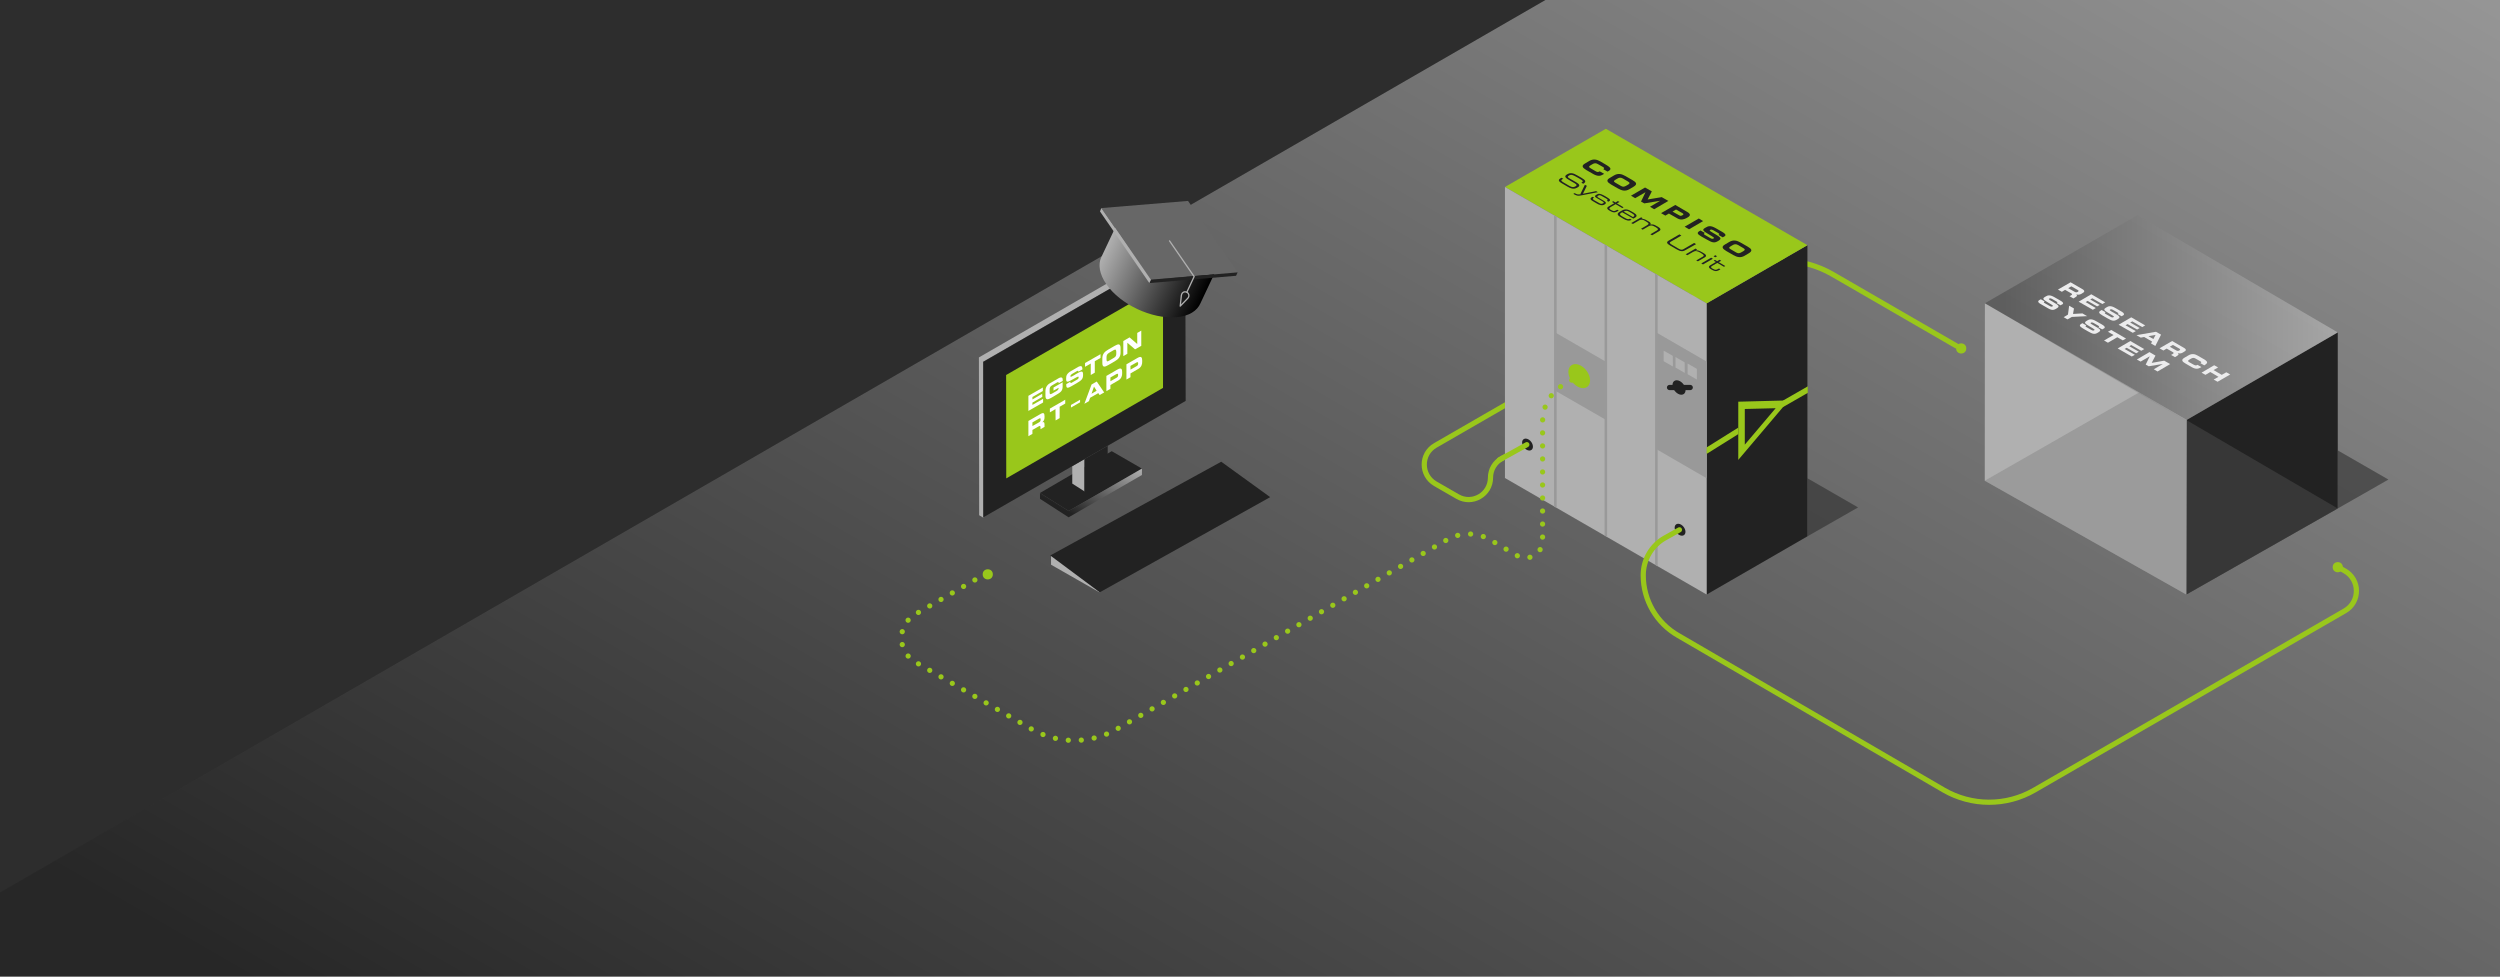 <?xml version="1.0" encoding="utf-8"?>
<!-- Generator: Adobe Illustrator 24.1.0, SVG Export Plug-In . SVG Version: 6.00 Build 0)  -->
<svg version="1.1" xmlns="http://www.w3.org/2000/svg" xmlns:xlink="http://www.w3.org/1999/xlink" x="0px" y="0px"
	 viewBox="0 0 1920 750" style="enable-background:new 0 0 1920 750;" xml:space="preserve">
<style type="text/css">
	.st0{fill:#2D2D2D;}
	.st1{opacity:0.5;fill:url(#SVGID_2_);}
	.st2{opacity:0.5;fill:url(#SVGID_5_);}
	.st3{opacity:0.5;fill:url(#SVGID_7_);}
	.st4{opacity:0.5;fill:url(#SVGID_8_);}
	.st5{opacity:0.5;fill:url(#SVGID_9_);}
	.st6{opacity:0.5;fill:url(#SVGID_10_);}
	.st7{opacity:0.5;fill:url(#SVGID_21_);}
	.st8{opacity:0.5;fill:url(#SVGID_22_);}
	.st9{opacity:0.6;}
	.st10{fill:#B0B0B0;}
	.st11{fill:none;stroke:#99C71B;stroke-width:4;stroke-linejoin:round;stroke-miterlimit:10;}
	.st12{opacity:0.5;fill:#222222;}
	.st13{fill:#222222;}
	.st14{fill:#99C71B;}
	.st15{clip-path:url(#SVGID_24_);}
	.st16{fill:none;stroke:#999999;stroke-width:2;stroke-miterlimit:10;}
	.st17{fill:#999999;}
	.st18{fill:none;stroke:#222222;stroke-width:4;stroke-linecap:round;stroke-miterlimit:10;}
	.st19{clip-path:url(#SVGID_25_);}
	.st20{fill:none;stroke:#99C71B;stroke-width:4;stroke-linecap:round;stroke-linejoin:round;stroke-miterlimit:10;}
	.st21{fill:url(#SVGID_26_);}
	.st22{clip-path:url(#SVGID_27_);}
	.st23{fill:url(#SVGID_28_);}
	.st24{clip-path:url(#SVGID_29_);}
	.st25{fill:url(#SVGID_30_);}
	.st26{clip-path:url(#SVGID_31_);}
	.st27{fill:url(#SVGID_32_);}
	.st28{clip-path:url(#SVGID_33_);}
	.st29{fill:url(#SVGID_34_);}
	.st30{clip-path:url(#SVGID_35_);}
	.st31{clip-path:url(#SVGID_36_);}
	.st32{fill:none;stroke:#ECECED;stroke-width:4;stroke-miterlimit:10;}
	.st33{fill:none;stroke:#B0B0B0;stroke-width:4;stroke-linejoin:round;stroke-miterlimit:10;}
	.st34{fill:url(#SVGID_37_);}
	.st35{fill:#555555;}
	.st36{clip-path:url(#SVGID_39_);}
	
		.st37{fill:none;stroke:#99C71B;stroke-width:4;stroke-linecap:round;stroke-linejoin:round;stroke-miterlimit:10;stroke-dasharray:0,10;}
	.st38{fill:#FFFFFF;}
	.st39{fill:none;stroke:#FFFFFF;stroke-width:4;stroke-linecap:round;stroke-linejoin:round;stroke-miterlimit:10;}
	.st40{clip-path:url(#SVGID_41_);}
	.st41{opacity:0.6;fill:#B0B0B0;}
	.st42{fill:none;stroke:#D9DADA;stroke-width:4;stroke-linecap:round;stroke-linejoin:round;stroke-miterlimit:10;}
	.st43{fill:#676767;}
	.st44{clip-path:url(#SVGID_43_);fill:none;stroke:#222222;stroke-width:1.395;stroke-miterlimit:10;}
	.st45{clip-path:url(#SVGID_45_);fill:none;stroke:#222222;stroke-width:1.395;stroke-miterlimit:10;}
	.st46{clip-path:url(#SVGID_47_);}
	.st47{fill:url(#SVGID_48_);}
	.st48{clip-path:url(#SVGID_50_);fill:none;stroke:#222222;stroke-width:1.395;stroke-miterlimit:10;}
	.st49{fill:url(#SVGID_51_);}
	.st50{fill:url(#SVGID_52_);}
	.st51{fill:url(#SVGID_53_);}
	.st52{clip-path:url(#SVGID_55_);fill:none;stroke:#222222;stroke-width:1.395;stroke-miterlimit:10;}
	.st53{clip-path:url(#SVGID_56_);}
	.st54{fill:#676767;fill-opacity:0.3;}
	.st55{opacity:0.3;fill:url(#SVGID_57_);}
	.st56{enable-background:new    ;}
	.st57{clip-path:url(#SVGID_59_);}
	.st58{fill:#ECECED;}
	.st59{opacity:0.3;fill:url(#SVGID_60_);}
	.st60{fill:url(#SVGID_61_);}
	.st61{opacity:0.3;fill:url(#SVGID_62_);}
	.st62{clip-path:url(#SVGID_64_);}
	.st63{fill:#C5C6C6;}
	.st64{fill:none;stroke:#B0B0B0;stroke-width:1.216;stroke-linejoin:round;stroke-miterlimit:10;}
	.st65{opacity:0.3;fill:#B0B0B0;}
	.st66{fill:#636362;}
	.st67{fill:#9C9D9D;}
	.st68{fill:#121212;}
	.st69{opacity:0.2;fill:#222222;}
	.st70{opacity:0.3;fill:url(#SVGID_65_);}
	.st71{clip-path:url(#SVGID_67_);}
	.st72{fill:#676767;stroke:#676767;stroke-width:2;stroke-miterlimit:10;}
	.st73{clip-path:url(#SVGID_69_);}
	.st74{fill:none;stroke:#767676;stroke-width:2;stroke-miterlimit:10;}
	.st75{clip-path:url(#SVGID_71_);}
	.st76{clip-path:url(#SVGID_72_);}
	.st77{clip-path:url(#SVGID_73_);}
	.st78{fill:url(#SVGID_74_);}
	.st79{fill:url(#SVGID_75_);}
	.st80{fill:url(#SVGID_76_);}
	.st81{fill:url(#SVGID_77_);}
	.st82{fill:url(#SVGID_78_);}
	.st83{fill:url(#SVGID_79_);}
	.st84{fill:#DFDFDF;}
	.st85{clip-path:url(#SVGID_81_);}
	.st86{clip-path:url(#SVGID_83_);}
	.st87{fill:url(#SVGID_84_);}
	.st88{clip-path:url(#SVGID_86_);fill:none;stroke:#222222;stroke-width:1.714;stroke-miterlimit:10;}
	.st89{clip-path:url(#SVGID_87_);}
	.st90{fill:url(#SVGID_88_);}
	.st91{clip-path:url(#SVGID_90_);}
	.st92{clip-path:url(#SVGID_92_);}
	.st93{opacity:0.3;fill:url(#SVGID_93_);}
	.st94{clip-path:url(#SVGID_95_);}
	.st95{clip-path:url(#SVGID_96_);}
	.st96{clip-path:url(#SVGID_97_);}
	.st97{fill:url(#SVGID_98_);}
	.st98{opacity:0.3;fill:url(#SVGID_99_);}
	.st99{clip-path:url(#SVGID_101_);}
	.st100{fill:url(#SVGID_102_);}
	.st101{clip-path:url(#SVGID_103_);}
	.st102{fill:url(#SVGID_104_);}
	.st103{fill:url(#SVGID_105_);}
	.st104{clip-path:url(#SVGID_107_);}
	.st105{clip-path:url(#SVGID_109_);}
	.st106{fill:url(#SVGID_110_);}
	.st107{fill:url(#SVGID_111_);}
	.st108{fill:none;stroke:#B0B0B0;stroke-linecap:round;stroke-miterlimit:10;}
	.st109{fill:url(#SVGID_112_);}
	.st110{clip-path:url(#SVGID_114_);}
	.st111{fill:url(#SVGID_115_);}
	.st112{clip-path:url(#SVGID_117_);}
	.st113{fill:url(#SVGID_118_);}
	.st114{clip-path:url(#SVGID_120_);}
	.st115{fill:url(#SVGID_121_);}
	.st116{clip-path:url(#SVGID_123_);}
	.st117{fill:url(#SVGID_124_);}
	.st118{fill:url(#SVGID_125_);}
	.st119{clip-path:url(#SVGID_127_);}
	.st120{clip-path:url(#SVGID_129_);}
	.st121{fill:none;stroke:#D9DADA;stroke-width:4;stroke-linecap:round;stroke-miterlimit:10;}
	.st122{clip-path:url(#SVGID_131_);}
</style>
<g id="bg">
	<rect class="st0" width="1920" height="750"/>
</g>
<g id="fläche">
	<linearGradient id="SVGID_2_" gradientUnits="userSpaceOnUse" x1="706.018" y1="1157.619" x2="1510.777" y2="-236.265">
		<stop  offset="5.673892e-02" style="stop-color:#222222"/>
		<stop  offset="1" style="stop-color:#FFFFFF"/>
		<stop  offset="1" style="stop-color:#676767"/>
	</linearGradient>
	<polygon class="st1" points="1186.9,0 0,685.4 0,750 1920,750 1920,0 	"/>
</g>
<g id="illus">
	<polygon class="st12" points="1795.4,390.5 1834.3,368.3 1795.4,345.9 	"/>
	<polygon class="st12" points="1388.1,411.9 1427,389.7 1388.1,367.3 	"/>
	<path class="st20" d="M1502.6,265.7l-95.1-55c-24-13.9-53.5-13.9-77.5,0l-227.7,131.4c-11.3,6.5-11.3,22.8,0,29.4l17.2,9.9
		c11.2,6.5,25.2-1.6,25.2-14.6v0c0-6.1,3.3-11.7,8.7-14.7l19.2-10.7"/>
	<g>
		<polygon class="st13" points="1388.1,188.3 1310.7,233 1310.7,456.6 1388.1,411.9 		"/>
		<polyline class="st14" points="1388.1,188.3 1233.3,98.9 1155.8,143.6 1310.7,233 1388.1,188.3 		"/>
		<polyline class="st10" points="1155.8,143.6 1155.8,367.1 1310.7,456.6 1310.7,233 1155.8,143.6 		"/>
		<g>
			<defs>
				<polyline id="SVGID_19_" points="1155.8,143.6 1155.8,367.1 1310.7,456.6 1310.7,233 1155.8,143.6 				"/>
			</defs>
			<clipPath id="SVGID_5_">
				<use xlink:href="#SVGID_19_"  style="overflow:visible;"/>
			</clipPath>
			<g style="clip-path:url(#SVGID_5_);">
				<line class="st16" x1="1233.3" y1="186.8" x2="1233.3" y2="412.9"/>
				<line class="st16" x1="1194.5" y1="164.8" x2="1194.5" y2="390.9"/>
				<line class="st16" x1="1272.1" y1="208.3" x2="1272.1" y2="435.3"/>
			</g>
		</g>
		<polygon class="st17" points="1233.3,277.8 1233.6,322.6 1194.5,300.1 1194.5,255.4 		"/>
		<polygon class="st17" points="1310.7,277.7 1310.7,367.3 1272,344.9 1272,255.3 		"/>
		<g>
			<polygon class="st10" points="1293.8,278.3 1293.9,286.4 1286.8,282.3 1286.8,274.2 			"/>
			<polygon class="st10" points="1303.2,283.3 1303.2,291.5 1296.1,287.4 1296.1,279.2 			"/>
			<polygon class="st10" points="1284.7,273.3 1284.8,281.5 1277.7,277.4 1277.7,269.3 			"/>
		</g>
		
			<ellipse transform="matrix(0.798 -0.602 0.602 0.798 70.636 788.789)" class="st14" cx="1213.4" cy="288.9" rx="7" ry="10.3"/>
		
			<ellipse transform="matrix(0.798 -0.602 0.602 0.798 80.84 836.756)" class="st13" cx="1290.1" cy="297.6" rx="4.2" ry="6.2"/>
		<line class="st18" x1="1298.1" y1="297.6" x2="1282.2" y2="297.6"/>
		<g>
			<path class="st14" d="M1340,314.1l23.7-0.6l-23.7,28V314.1 M1335,308.5v44.7l38.7-45.7L1335,308.5L1335,308.5z"/>
			<polygon class="st14" points="1335,333.4 1310.7,348.6 1310.7,343.6 1335,328.4 			"/>
			<polygon class="st14" points="1388.4,301.7 1369.4,312.6 1369.4,307.6 1388.4,296.7 			"/>
		</g>
		<g>
			<path class="st13" d="M1233.2,126.4l-3.9-2.3c-3-1.7-5.6-2.3-8.7-0.5l-3.2,1.9c-3.2,1.8-2.1,3.3,0.9,5.1l5.4,3.1
				c3.4,1.9,5.5,1.5,7.3,0.4l1-0.6l-3.4-1.9c-1.4,0.8-2,0.6-3.5-0.3l-3.6-2.1c-1.6-0.9-1.3-1.5,0.3-2.4l1.2-0.7
				c1.3-0.8,2.5-1.1,4.3,0l3.7,2.1c1,0.6,1.3,1,0.6,1.5l-0.3,0.2l3.3,1.9C1237.6,130.2,1238,129.2,1233.2,126.4"/>
			<path class="st13" d="M1240.6,140.3c-1.6-0.9-1.3-1.5,0.3-2.4l1.2-0.7c1.3-0.8,2.5-1.1,4.3-0.1l3.9,2.3c1.8,1,1.3,1.7-0.1,2.5
				l-1.2,0.7c-1.6,0.9-2.5,1.1-4.1,0.2L1240.6,140.3 M1253.7,138.3l-5.4-3.1c-3-1.7-5.6-2.3-8.7-0.5l-3.2,1.9
				c-3.2,1.8-2.1,3.3,0.9,5.1l5.4,3.1c3,1.7,5.6,2.3,8.7,0.5l3.2-1.9C1257.8,141.5,1256.7,140,1253.7,138.3"/>
			<polyline class="st13" points="1281.3,154.3 1276.2,151.4 1265.4,153.2 1268.6,147 1263.4,144 1252.6,150.3 1255.8,152.2 
				1263.6,147.7 1263.7,147.7 1260.3,154.8 1262.8,156.2 1275,154.2 1275,154.2 1267.2,158.8 1270.4,160.7 1281.3,154.3 			"/>
			<path class="st13" d="M1284.5,162.5l2.7-1.6l4.9,2.8c1,0.6,1,1,0.2,1.5l-0.4,0.2c-0.6,0.4-1.5,0.5-2.2,0L1284.5,162.5
				 M1295.7,162.7l-9.1-5.3l-10.9,6.3l3.3,1.9l2.7-1.6l6.7,3.8c2.4,1.4,4.9,0.7,6.6-0.2l0.9-0.5
				C1298.1,165.9,1298.9,164.5,1295.7,162.7"/>
			<polyline class="st13" points="1308,169.8 1304.7,167.8 1293.8,174.1 1297.2,176.1 1308,169.8 			"/>
			<path class="st13" d="M1322.5,178l-4.7-2.7c-4.2-2.4-5.9-1.7-7.9-0.5c-2.7,1.5-2.7,2.2,2.3,5.1c4.3,2.5,4.7,2.8,3.7,3.3
				c-0.8,0.5-1.6,0.1-2.3-0.3l-4.1-2.4c-1-0.6-1.3-0.9-0.2-1.6l-3.3-1.9l-0.7,0.4c-2.4,1.4-1.7,2.4,1.3,4.2l4.1,2.3
				c4.5,2.6,5.9,2.9,8.8,1.2c3.1-1.8,2.3-2.7-2.6-5.5c-0.1-0.1-0.3-0.2-0.4-0.2c-0.3-0.2-0.6-0.3-0.8-0.5c-2.8-1.6-3.1-1.9-2.2-2.4
				c0.6-0.3,1.3-0.2,2.1,0.2l3.7,2.1c1.5,0.9,1.3,1.1,0.5,1.6l3.3,1.9l0.3-0.2C1325.4,181.2,1326.4,180.2,1322.5,178"/>
			<path class="st13" d="M1329.1,191.4c-1.6-0.9-1.3-1.5,0.3-2.4l1.2-0.7c1.3-0.8,2.5-1.1,4.3-0.1l3.9,2.3c1.8,1,1.3,1.7-0.1,2.5
				l-1.2,0.7c-1.6,0.9-2.5,1.1-4.1,0.2L1329.1,191.4 M1342.2,189.4l-5.4-3.1c-3-1.7-5.6-2.3-8.7-0.5l-3.2,1.9
				c-3.2,1.8-2.1,3.3,0.9,5.1l5.4,3.1c3,1.7,5.6,2.3,8.7,0.5l3.2-1.9C1346.3,192.6,1345.2,191.1,1342.2,189.4"/>
			<path class="st13" d="M1214.5,136.5l-3.2-1.8c-3-1.8-5.1-2.3-7.6-0.9c-2.9,1.7-1.7,2.7,2.8,5.3l2.8,1.6c1.8,1.1,2,1.6,0.7,2.4
				c-1.6,0.9-2.6,0.8-4.8-0.4l-4.6-2.7c-1.8-1.1-1.9-1.7-0.8-2.3l0.8-0.4l-1.4-0.8l-0.8,0.5c-2.4,1.4-0.8,2.7,1.3,3.9l4.1,2.4
				c2.2,1.3,4.6,2.4,7.3,0.9l0.7-0.4c1.8-1.1,1.5-2.2-1.4-3.9l-4.4-2.5c-2.3-1.3-2.3-1.8-1-2.6c1.8-1,2.9-0.5,5.8,1.1l1.6,0.9
				c3.9,2.2,3.7,2.5,2.1,3.5l1.4,0.8l0.4-0.2C1218.1,139.6,1218.1,138.6,1214.5,136.5"/>
			<path class="st13" d="M1227.2,147.6l-1.4-0.8l-10.1,2l3-6.1l-1.5-0.8l-3.4,7l0.3,0.2c-2.2,0.5-2.8,0.3-4.8-0.8l-1,0.6
				c2.7,1.5,3.5,1.7,5.9,1.2L1227.2,147.6"/>
			<path class="st13" d="M1234.3,151.6l-2-1.2c-3.2-1.8-4.6-1.9-5.8-1.1l-0.5,0.3c-1.5,0.8-1.4,1.6,0.5,2.6l4,2.3
				c1.6,0.9,1.4,1.3,0.6,1.7l-0.1,0c-1.1,0.7-1.8,0.4-3.8-0.8l-2.8-1.6c-1.3-0.8-1.4-1.3-0.5-1.8l0.4-0.2l-1.2-0.7l-0.5,0.3
				c-2.3,1.3-0.5,2.4,1.4,3.5l2.4,1.4c1.6,0.9,3.7,2,5.8,0.8l0,0c2.1-1.2,0.9-2.1-1-3.2l-3.4-2c-1.4-0.8-1.2-1.1-0.6-1.5l0.3-0.2
				c0.9-0.5,1.5-0.4,3.3,0.7l2.3,1.3c1.4,0.8,2.2,1.3,1,2l-0.1,0l1.2,0.7l0.4-0.2C1236.8,154,1237.2,153.3,1234.3,151.6"/>
			<path class="st13" d="M1243.8,155.1l-1.3-0.7l-1.8,1.1l-1.7-1l-1,0.6l1.7,1l-4.3,2.5c-1.2,0.7-1.8,1.7,0.6,3.1l0.7,0.4
				c2.8,1.6,4.2,1,5.7,0.1l0.8-0.5l-1.1-0.6l-0.6,0.3c-1.6,0.9-2.2,1-4,0l-0.4-0.2c-1.4-0.8-1.5-1.4-0.1-2.2l3.8-2.2l5.1,3l1-0.6
				l-5.1-3L1243.8,155.1"/>
			<path class="st13" d="M1246.9,162.5c1.9-0.9,2.7-0.9,4.7,0.3l1.9,1.1c2.1,1.2,1.9,2,1.1,2.5l-0.5,0.3L1246.9,162.5 M1254.6,163.3
				l-2.1-1.2c-1.8-1.1-4.1-2-6.9-0.4l-1.7,1c-2.8,1.6-1.2,2.9,0.5,3.9l2.3,1.4c2.4,1.4,4.4,1.9,6.2,0.9l0.2-0.1l-1.3-0.8
				c-1.2,0.6-2.1,0.4-3.8-0.6l-1.8-1c-2.3-1.3-2.7-2.1-0.9-3.1l0.5-0.3l8.6,4.9l0.9-0.5C1258,166,1256.9,164.7,1254.6,163.3"/>
			<path class="st13" d="M1273.4,174.2l-1.6-0.9c-1.3-0.8-2.7-1.2-4.3-0.8c0.5-0.8,0.1-1.6-1.1-2.3l-2.1-1.2c-1.3-0.7-2.3-1-3.6-0.9
				l0,0l0.9-0.5l-1.2-0.7l-7.6,4.4l1.3,0.7l4.8-2.8c1.2-0.7,2.7-0.7,4.3,0.3l1.3,0.8c2.1,1.2,1.9,1.8,0.4,2.7l-4.6,2.7l1.3,0.7
				l4.5-2.6c1.2-0.7,2.5-1.1,4.8,0.3l0.9,0.5c2.1,1.2,1.6,1.9,0.7,2.4l-5,2.9l1.3,0.8l5.1-3C1275.9,176.7,1275.5,175.4,1273.4,174.2
				"/>
			<path class="st13" d="M1302.6,187.5l-1.5-0.9l-8.1,4.7c-1,0.6-2,0.8-4-0.4l-5.1-3c-2-1.2-1.8-1.7-0.7-2.3l8.1-4.7l-1.5-0.9
				l-8.1,4.7c-2.2,1.3-1.7,2.3,1,3.9l5,2.9c2.8,1.6,4.5,1.9,6.7,0.6L1302.6,187.5"/>
			<path class="st13" d="M1308.5,194.5l-1.9-1.1c-1.6-0.9-2.9-1.4-4.5-1l0,0l1.3-0.8l-1.2-0.7l-7.6,4.4l1.3,0.7l4.3-2.5
				c1.8-1,3.1-1,6.1,0.8l0.3,0.2c2.5,1.5,2.1,2.1,1,2.7l-4.9,2.8l1.3,0.7l5.2-3C1310.5,197,1310.9,195.9,1308.5,194.5"/>
			<path class="st13" d="M1315.5,198.7l-1.3-0.8l-7.6,4.4l1.3,0.8L1315.5,198.7 M1318.7,196.8l-1.3-0.8l-1.4,0.8l1.3,0.8
				L1318.7,196.8"/>
			<path class="st13" d="M1321.9,200.3l-1.3-0.8l-1.8,1.1l-1.7-1l-1,0.6l1.7,1l-4.3,2.5c-1.2,0.7-1.8,1.7,0.6,3.1l0.7,0.4
				c2.8,1.6,4.2,1,5.7,0.1l0.8-0.5l-1.1-0.6l-0.6,0.3c-1.6,0.9-2.2,1-4,0l-0.4-0.2c-1.4-0.8-1.5-1.4-0.1-2.2l3.8-2.2l5.1,3l1-0.6
				l-5.1-3L1321.9,200.3"/>
		</g>
		
			<ellipse transform="matrix(0.798 -0.602 0.602 0.798 30.941 775.482)" class="st13" cx="1173.7" cy="341.5" rx="3.5" ry="5.1"/>
		
			<ellipse transform="matrix(0.798 -0.602 0.602 0.798 15.197 859.25)" class="st13" cx="1290.9" cy="406.9" rx="3.5" ry="5.1"/>
		<line class="st20" x1="1172.6" y1="341.5" x2="1151.5" y2="353.2"/>
	</g>
	<path class="st20" d="M1289.8,406.9l-10.9,6.1c-10.5,5.8-16.9,16.8-16.9,28.8v0v0c0,19.2,10.3,36.9,27.1,46.4l203.6,118.5
		c21.5,12.5,48.1,12.6,69.7,0.1l238.5-137.7c11.9-6.9,11.7-24-0.2-30.7l-5.1-2.9"/>
	<g>
		<polygon class="st13" points="1679.1,456.6 1795.4,390.5 1795.4,255.3 1679.2,322.6 		"/>
		<polygon class="st10" points="1679.1,456.6 1524.3,369.2 1524.4,232.9 1679.4,322.5 		"/>
		<polyline class="st54" points="1679.1,456.6 1795.4,390.5 1642.8,301.4 1524.3,369.2 1679.1,456.6 		"/>
		<linearGradient id="SVGID_7_" gradientUnits="userSpaceOnUse" x1="1524.368" y1="244.186" x2="1795.378" y2="244.186">
			<stop  offset="5.673892e-02" style="stop-color:#222222"/>
			<stop  offset="1" style="stop-color:#FFFFFF"/>
			<stop  offset="1" style="stop-color:#676767"/>
		</linearGradient>
		<polyline style="opacity:0.3;fill:url(#SVGID_7_);" points="1679.4,322.5 1795.4,255.3 1641.5,165.3 1524.4,232.9 1678.4,323.1 		
			"/>
		<g>
			<g>
				<g class="st56">
					<defs>
						<polygon id="SVGID_58_" class="st56" points="1564.1,231.7 1590.1,216.6 1712.9,287.6 1686.9,302.6 						"/>
					</defs>
					<clipPath id="SVGID_8_">
						<use xlink:href="#SVGID_58_"  style="overflow:visible;"/>
					</clipPath>
					<g style="clip-path:url(#SVGID_8_);">
						<g>
							<g>
								<g>
									<path class="st58" d="M1588.4,221.3l2.4-1.4l4.7,2.7c0.9,0.5,1.2,0.9,0.4,1.4l-0.3,0.2c-0.7,0.4-1.3,0.4-2.1,0
										L1588.4,221.3 M1599.2,222l-9-5.2l-9.7,5.6l3,1.7l2.5-1.5l4.7,2.7c0.9,0.5,0.9,0.9-0.1,1.5l-1.2,0.7l3,1.7l1.6-1
										c1.6-0.9,1.2-1.6,0.5-2.2l0,0c1.7,0.6,2.8,0.3,4.1-0.4l0.6-0.4C1600.9,224.4,1601.5,223.3,1599.2,222"/>
									<polyline class="st58" points="1616.8,232.2 1606.1,226 1596.4,231.7 1607.3,237.9 1609.6,236.6 1601.8,232 1603.3,231.1 
										1610.6,235.3 1612.6,234.2 1605.3,230 1606.9,229.1 1614.6,233.5 1616.8,232.2 									"/>
									<path class="st58" d="M1628.9,239l-4.2-2.4c-3.8-2.2-5.3-1.5-7-0.5c-2.4,1.4-2.4,2,2.1,4.6c3.8,2.2,4.2,2.5,3.3,2.9
										c-0.7,0.4-1.5,0.1-2.1-0.3l-3.7-2.1c-0.9-0.5-1.2-0.8-0.2-1.4l-3-1.7l-0.7,0.4c-2.1,1.2-1.5,2.1,1.2,3.7l3.6,2.1
										c4,2.3,5.3,2.6,7.9,1c2.8-1.6,2.1-2.4-2.4-4.9c-0.1-0.1-0.2-0.1-0.3-0.2c-0.3-0.2-0.5-0.3-0.8-0.4
										c-2.5-1.4-2.7-1.7-1.9-2.1c0.5-0.3,1.2-0.2,1.9,0.2l3.3,1.9c1.4,0.8,1.2,1,0.5,1.4l3,1.7l0.3-0.2
										C1631.5,241.9,1632.3,241,1628.9,239"/>
									<polyline class="st58" points="1647.5,249.9 1636.8,243.7 1627.1,249.4 1638,255.6 1640.3,254.3 1632.4,249.8 1634,248.9 
										1641.3,253.1 1643.3,251.9 1636,247.7 1637.6,246.8 1645.2,251.2 1647.5,249.9 									"/>
									<path class="st58" d="M1650,258.2l5.5-1l-1.7,3.2L1650,258.2 M1659.7,257l-3.9-2.2l-15,2.6l3.3,1.9l2.6-0.5l6.1,3.5
										l-0.8,1.5l3.3,1.9L1659.7,257"/>
									<path class="st58" d="M1666.4,266.3l2.4-1.4l4.7,2.7c0.9,0.5,1.2,0.9,0.4,1.4l-0.3,0.2c-0.7,0.4-1.3,0.4-2.1,0
										L1666.4,266.3 M1677.2,267.1l-9-5.2l-9.7,5.6l3,1.7l2.5-1.5l4.7,2.7c0.9,0.5,0.9,0.9-0.1,1.5l-1.2,0.7l3,1.7l1.6-1
										c1.6-0.9,1.2-1.6,0.5-2.2l0,0c1.7,0.6,2.8,0.3,4-0.4l0.6-0.4C1679,269.4,1679.5,268.4,1677.2,267.1"/>
									<path class="st58" d="M1691.9,275.4l-3.5-2c-2.7-1.6-5-2.1-7.8-0.4l-2.9,1.7c-2.8,1.6-1.9,3,0.8,4.5l4.8,2.8
										c3,1.7,4.9,1.3,6.5,0.4l0.9-0.5l-3-1.7c-1.2,0.7-1.7,0.5-3.1-0.2l-3.2-1.8c-1.4-0.8-1.2-1.3,0.2-2.1l1-0.6
										c1.2-0.7,2.2-1,3.8,0l3.3,1.9c0.9,0.5,1.2,0.9,0.5,1.3l-0.3,0.2l3,1.7C1695.8,278.7,1696.1,277.9,1691.9,275.4"/>
									<polyline class="st58" points="1712.8,287.6 1709.8,285.9 1706.3,287.9 1700,284.2 1703.5,282.2 1700.5,280.5 
										1690.8,286.2 1693.8,287.9 1697.5,285.7 1703.8,289.4 1700.1,291.5 1703.1,293.2 1712.8,287.6 									"/>
									<path class="st58" d="M1582.1,230.7l-4.2-2.4c-3.8-2.2-5.3-1.5-7-0.5c-2.4,1.4-2.4,2,2.1,4.6c3.8,2.2,4.1,2.5,3.3,2.9
										c-0.7,0.4-1.5,0.1-2.1-0.3l-3.7-2.1c-0.9-0.5-1.2-0.8-0.2-1.4l-3-1.7l-0.7,0.4c-2.1,1.2-1.5,2.1,1.2,3.7l3.6,2.1
										c4,2.3,5.3,2.6,7.9,1c2.8-1.6,2.1-2.4-2.4-5c-0.1-0.1-0.2-0.1-0.3-0.2c-0.3-0.2-0.6-0.4-0.9-0.5c-2.4-1.4-2.5-1.6-1.8-2
										c0.5-0.3,1.2-0.2,1.9,0.2l3.3,1.9c1.4,0.8,1.2,1,0.4,1.4l3,1.7l0.3-0.2C1584.7,233.5,1585.6,232.7,1582.1,230.7"/>
									<polyline class="st58" points="1602.9,242.8 1599.3,240.7 1592.1,241.1 1592.8,236.9 1589.1,234.8 1588.2,241.6 
										1584.9,243.6 1587.8,245.3 1591.2,243.4 1602.9,242.8 									"/>
									<path class="st58" d="M1614.1,249.1l-4.2-2.4c-3.8-2.2-5.3-1.5-7-0.5c-2.4,1.4-2.4,2,2.1,4.6c3.8,2.2,4.1,2.5,3.3,2.9
										c-0.7,0.4-1.5,0.1-2.1-0.3l-3.7-2.1c-0.9-0.5-1.2-0.8-0.2-1.4l-3-1.7l-0.7,0.4c-2.1,1.2-1.5,2.1,1.2,3.7l3.6,2.1
										c4,2.3,5.3,2.6,7.9,1c2.8-1.6,2.1-2.4-2.4-4.9c-0.1-0.1-0.2-0.1-0.3-0.2c-0.3-0.2-0.6-0.4-0.9-0.5c-2.4-1.4-2.5-1.6-1.8-2
										c0.5-0.3,1.2-0.2,1.9,0.2l3.3,1.9c1.4,0.8,1.2,1,0.4,1.4l3,1.7l0.3-0.2C1616.7,252,1617.6,251.1,1614.1,249.1"/>
									<polyline class="st58" points="1632.8,260 1621.4,253.4 1618.9,254.8 1623.2,257.3 1615.9,261.5 1618.9,263.2 1626.1,259 
										1630.3,261.4 1632.8,260 									"/>
									<polyline class="st58" points="1646.8,268.1 1636.1,261.9 1626.4,267.6 1637.2,273.8 1639.6,272.5 1631.7,268 
										1633.3,267.1 1640.6,271.3 1642.6,270.1 1635.3,265.9 1636.8,265 1644.5,269.4 1646.8,268.1 									"/>
									<polyline class="st58" points="1666.7,279.6 1662.1,277 1652.5,278.7 1655.4,273.1 1650.8,270.4 1641.1,276.1 1644,277.7 
										1650.9,273.7 1651,273.7 1647.9,280 1650.2,281.3 1661.1,279.5 1661.1,279.5 1654.1,283.6 1657,285.3 1666.7,279.6 
																			"/>
								</g>
							</g>
						</g>
					</g>
				</g>
			</g>
		</g>
	</g>
	<g>
		<path class="st37" d="M748.7,445.4L703,471.7c-14.2,8.1-14.2,28.5-0.1,36.7l89.1,51.4c20.4,11.8,45.4,11.8,65.8,0.1l253.6-145.4
			c10.3-5.9,23.1-5.9,33.3,0.2l20.2,11.9c8.8,5.2,19.8-1.2,19.8-11.3v-91.5c0-12,6.5-23,16.9-28.8l10.9-6.1"/>
		<circle class="st14" cx="758.6" cy="441.1" r="3.9"/>
	</g>
	<circle class="st14" cx="1506.2" cy="267.6" r="3.9"/>
	<circle class="st14" cx="1795.4" cy="435.6" r="3.9"/>
	<g>
		<g>
			<polygon class="st13" points="820.7,392.4 877,359.9 853.8,346.5 798.7,378.6 			"/>
			<polyline class="st10" points="832.9,377.4 823.5,371.4 823.5,358 832.9,352.6 832.9,377.4 			"/>
			<linearGradient id="SVGID_9_" gradientUnits="userSpaceOnUse" x1="822.491" y1="398.293" x2="852.737" y2="345.906">
				<stop  offset="5.673892e-02" style="stop-color:#222222"/>
				<stop  offset="1" style="stop-color:#B0B0B0"/>
			</linearGradient>
			<polygon style="fill:url(#SVGID_9_);" points="798.7,378.6 798.7,383.1 820.7,397.3 877,364.8 877,359.9 820.7,392.4 			"/>
			<g>
				<polygon class="st10" points="844.5,445 807.2,426.8 807.2,433.7 844.5,455 				"/>
				<polygon class="st13" points="975.5,381.8 937.9,354.6 806.6,426.6 844.6,454.9 				"/>
			</g>
			<polygon class="st10" points="755,277.8 910.3,188.4 905.7,185.7 751.8,274.5 752,395.7 755.2,397.6 			"/>
			<polygon class="st13" points="910.6,307.9 910.3,188.4 755.2,277.9 755.2,397.3 			"/>
			<polygon class="st14" points="772.7,288 893.2,218.5 893.2,297.9 772.8,367.4 			"/>
			<polygon class="st13" points="832.9,352.6 832.9,377.4 850.7,367.4 850.7,342.4 			"/>
		</g>
		<g>
			<g>
				
					<linearGradient id="SVGID_10_" gradientUnits="userSpaceOnUse" x1="842.61" y1="149.379" x2="926.54" y2="149.379" gradientTransform="matrix(0.904 0.427 -0.427 0.904 149.034 -300.193)">
					<stop  offset="0" style="stop-color:#B0B0B0"/>
					<stop  offset="1" style="stop-color:#000000"/>
				</linearGradient>
				<path style="fill:url(#SVGID_10_);" d="M922,232.8L922,232.8l12.9-27.4l-75.9-35.8l-13.2,27.9l0,0c-2.6,5.6-1.5,13,3.9,20.8
					c10.8,15.6,34.9,26.9,53.7,25.3C913.1,242.9,919.5,238.7,922,232.8z"/>
				<polygon class="st43" points="883.9,214.8 950.5,209.2 912.4,154.3 845.8,159.8 				"/>
				<polyline class="st13" points="950.5,209.2 883.9,214.8 882.7,217.4 949.3,211.8 950.5,209.2 				"/>
				<polygon class="st10" points="883.9,214.8 882.7,217.4 844.8,162.4 845.8,159.8 				"/>
			</g>
			<polyline class="st108" points="898.2,185 917.1,212.4 911.5,224.4 			"/>
			<path class="st108" d="M906.4,235.1l5.8-6c1-1,1.2-2.5,0.4-3.7c-0.3-0.4-0.7-0.8-1.2-1s-1-0.3-1.5-0.3c-1.4,0.1-2.4,1.3-2.6,2.7
				L906.4,235.1"/>
		</g>
	</g>
	<g>
		<g>
			<g class="st56">
				<defs>
					<polygon id="SVGID_130_" class="st56" points="789.8,335 789.8,303.9 877.2,253.4 877.3,284.5 					"/>
				</defs>
				<clipPath id="SVGID_21_">
					<use xlink:href="#SVGID_130_"  style="overflow:visible;"/>
				</clipPath>
				<g style="clip-path:url(#SVGID_21_);">
					<g>
						<g>
							<g>
								<polyline class="st38" points="800.9,297.6 789.8,304 789.8,315.6 801.1,309.1 801.1,306.3 792.9,311 792.9,309.2 
									800.5,304.8 800.4,302.4 792.9,306.8 792.9,304.9 800.9,300.3 800.9,297.6 								"/>
								<path class="st38" d="M812.1,290.9l-4.7,2.7c-2.8,1.6-4.5,3.4-4.5,6.8l0,3.5c0,3.4,1.7,3.3,4.5,1.6l3.7-2.2
									c3.5-2,5-3.1,5-6.4l0-3.3l-7,4l0,2.4l3.9-2.2l0,0.3c0,1.1-0.8,1.7-1.6,2.2l-3.3,1.9c-1.6,0.9-2,0.7-2-1.3l0-1.4
									c0-2,0.4-2.7,2-3.6l3.4-2c1-0.6,1.6-0.8,1.6,0.4l3.1-1.8l0-0.4C816.2,290.1,815.7,288.9,812.1,290.9"/>
								<path class="st38" d="M827.2,282.2l-4.3,2.5c-3.9,2.3-4.1,4-4.1,6.1c0,2.9,0.5,3.2,5.2,0.5c4-2.3,4.4-2.5,4.4-1.4
									c0,0.9-0.7,1.4-1.3,1.7l-3.8,2.2c-0.9,0.5-1.3,0.7-1.3-0.6l-3.1,1.8l0,0.8c0,2.5,1.1,2.5,4,0.8l3.8-2.2
									c4.1-2.4,5.1-3.4,5.1-6.6c0-3.3-1.1-3.1-5.7-0.4c-0.1,0.1-0.2,0.1-0.3,0.2c-0.3,0.2-0.6,0.3-0.8,0.5
									c-2.6,1.5-2.9,1.6-2.9,0.7c0-0.6,0.5-1.2,1.2-1.6l3.4-2c1.4-0.8,1.5-0.5,1.5,0.3l3.1-1.8l0-0.4
									C831.1,281.4,830.8,280.2,827.2,282.2"/>
								<polyline class="st38" points="845.2,272 833.3,278.8 833.3,281.7 837.7,279.2 837.7,288 840.8,286.2 840.8,277.4 
									845.2,274.9 845.2,272 								"/>
								<path class="st38" d="M851.6,277.1c-1.5,0.9-1.8,0.4-1.8-1.3l0-1.3c0-1.5,0.3-2.5,1.9-3.5l3.6-2.1c1.6-0.9,1.9-0.2,2,1.2
									l0,1.3c0,1.7-0.3,2.5-1.8,3.4L851.6,277.1 M856.1,265.6l-5,2.9c-2.8,1.6-4.5,3.4-4.5,6.8l0,3.5c0,3.4,1.7,3.3,4.5,1.6l5-2.9
									c2.8-1.6,4.5-3.4,4.5-6.8l0-3.5C860.5,263.8,858.9,264,856.1,265.6"/>
								<polyline class="st38" points="876.5,253.9 873.4,255.7 873.4,264.2 873.4,264.2 867.5,259.1 862.7,261.9 862.7,273.5 
									865.8,271.7 865.8,263.3 865.8,263.2 871.7,268.3 876.5,265.6 876.5,253.9 								"/>
								<path class="st38" d="M792.9,327.2l0-2.8l4.9-2.8c1-0.6,1.4-0.6,1.4,0.4l0,0.4c0,0.8-0.3,1.4-1.1,1.9L792.9,327.2
									 M799.2,317.9l-9.4,5.4l0,11.7l3.1-1.8l0-3l4.9-2.8c1-0.6,1.3-0.3,1.3,0.9l0,1.4l3.1-1.8l0-2c0-1.9-0.8-1.9-1.7-1.6l0,0
									c1.4-1.2,1.7-2.3,1.7-3.9l0-0.7C802.2,317.5,801.6,316.5,799.2,317.9"/>
								<polyline class="st38" points="818.1,307 806.3,313.8 806.3,316.7 810.6,314.2 810.7,322.9 813.8,321.1 813.8,312.4 
									818.1,309.9 818.1,307 								"/>
								<polyline class="st38" points="829.5,307 822.5,311 822.5,313 829.5,309 829.5,307 								"/>
								<path class="st38" d="M838.3,302.4l1.9-5.5l2,3.2L838.3,302.4 M842.3,293l-4,2.3l-5.5,14.8l3.5-2l0.9-2.6l6.3-3.6l1,1.5
									l3.5-2L842.3,293"/>
								<path class="st38" d="M852.8,292.8l0-2.9l4.6-2.6c0.9-0.5,1.3-0.3,1.3,0.5l0,0.4c0,0.7-0.3,1.4-1,1.8L852.8,292.8
									 M858.2,283.8l-8.5,4.9l0,11.7l3.1-1.8l0-2.9l6.2-3.6c2.2-1.3,2.9-3.6,2.8-5.4l0-1C861.9,283.4,861.1,282.1,858.2,283.8"/>
								<path class="st38" d="M868.2,283.9l0-2.9l4.6-2.6c0.9-0.5,1.3-0.3,1.3,0.5l0,0.4c0,0.7-0.3,1.4-1,1.8L868.2,283.9
									 M873.6,274.9l-8.5,4.9l0,11.7l3.1-1.8l0-2.9l6.2-3.6c2.2-1.3,2.9-3.6,2.8-5.4l0-1C877.2,274.5,876.5,273.2,873.6,274.9"/>
							</g>
						</g>
					</g>
				</g>
			</g>
		</g>
	</g>
</g>
<g id="beschriftung">
</g>
</svg>
